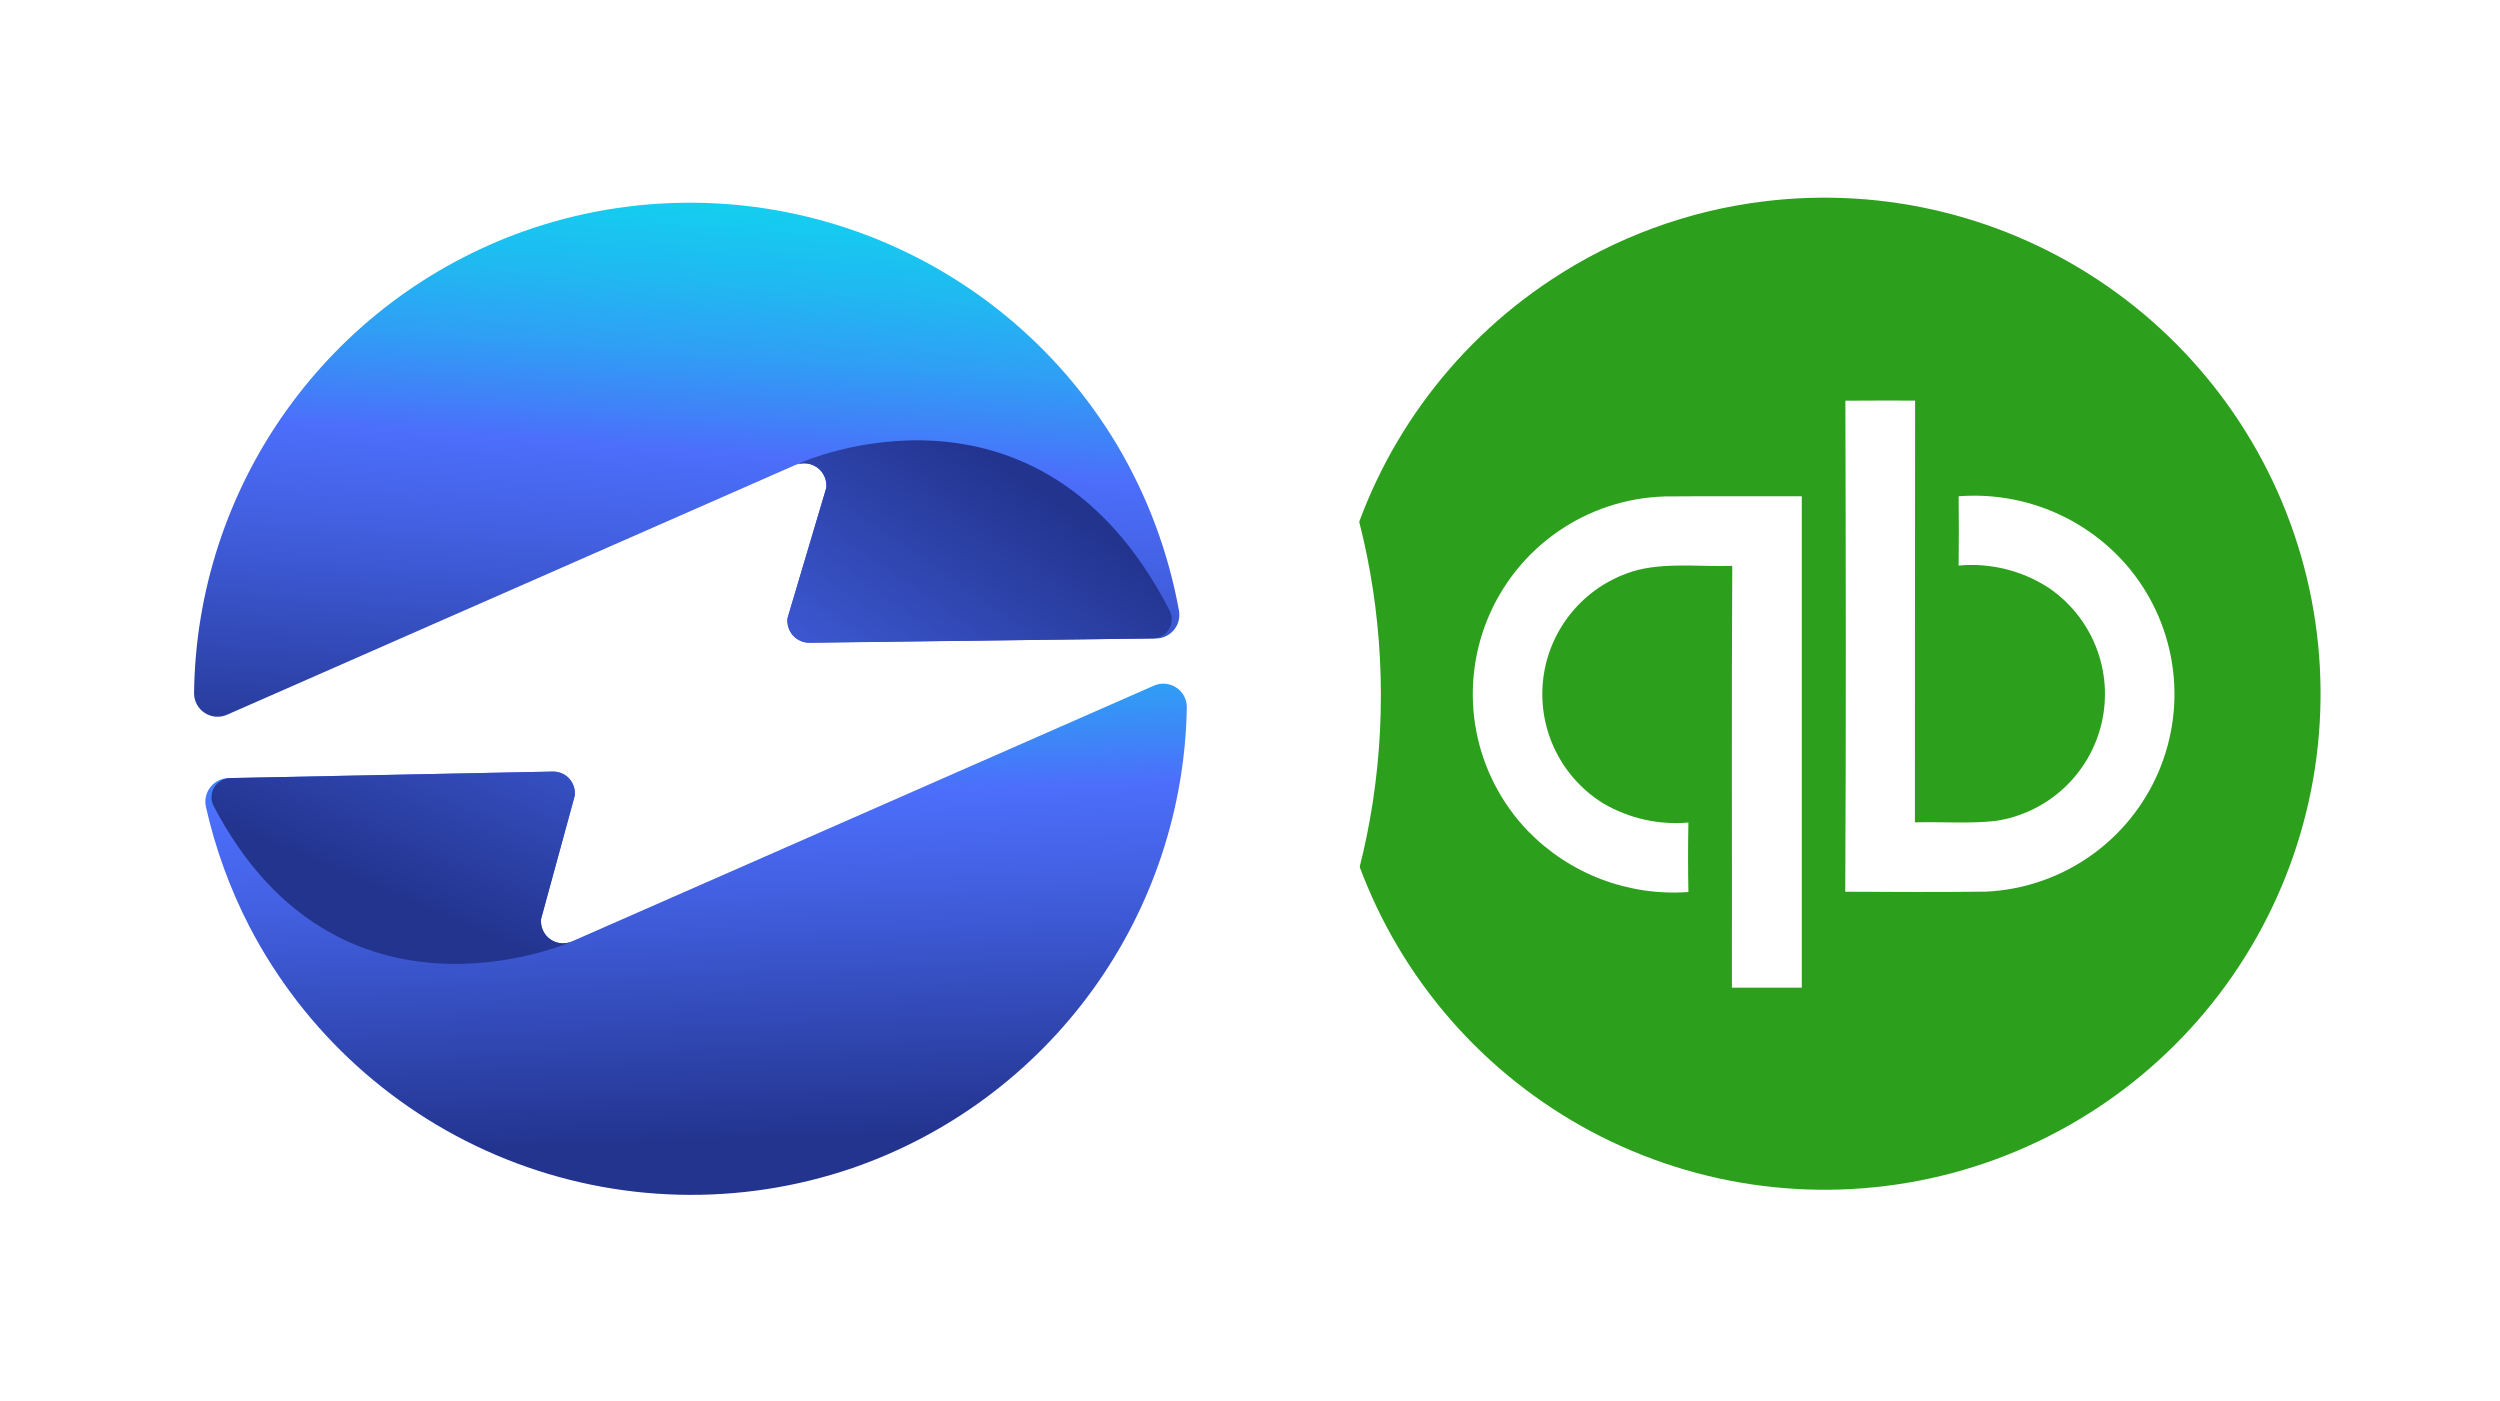 <?xml version="1.0" encoding="UTF-8"?> <svg xmlns="http://www.w3.org/2000/svg" width="141" height="79" viewBox="0 0 141 79" fill="none"><g filter="url(#filter0_i_19_66)"><path d="M102.479 77.094C123.379 77.094 140.323 60.028 140.323 38.976C140.323 17.924 123.379 0.857 102.479 0.857C81.578 0.857 64.635 17.924 64.635 38.976C64.635 60.028 81.578 77.094 102.479 77.094Z" fill="white"></path><path d="M99.498 11.356C106.31 10.521 113.192 12.219 118.833 16.127C124.475 20.035 128.484 25.88 130.096 32.551C131.71 39.222 130.814 46.253 127.58 52.306C124.347 58.36 119.002 63.014 112.561 65.383C106.119 67.752 99.032 67.671 92.647 65.155C86.261 62.639 81.023 57.864 77.929 51.738C74.835 45.612 74.101 38.562 75.867 31.93C77.632 25.297 81.773 19.546 87.503 15.768C91.105 13.386 95.212 11.876 99.498 11.356Z" fill="#2CA01C"></path><path d="M104.08 22.599C105.393 22.588 106.702 22.59 108.012 22.593C107.996 30.522 108.012 38.452 108.001 46.381C109.511 46.337 111.044 46.467 112.543 46.302C113.985 46.088 115.329 45.444 116.399 44.454C117.469 43.463 118.214 42.173 118.539 40.751C118.863 39.33 118.75 37.844 118.215 36.487C117.68 35.131 116.748 33.968 115.541 33.15C114.038 32.174 112.25 31.733 110.467 31.898C110.483 30.597 110.483 29.295 110.467 27.991C112.226 27.854 113.994 28.128 115.629 28.792C117.265 29.456 118.723 30.491 119.889 31.816C121.269 33.397 122.175 35.334 122.502 37.406C122.831 39.478 122.567 41.6 121.743 43.53C120.919 45.459 119.568 47.116 117.844 48.312C116.12 49.508 114.094 50.193 111.998 50.289C109.358 50.319 106.713 50.308 104.072 50.294C104.122 41.063 104.104 31.829 104.08 22.599Z" fill="white"></path><path d="M93.868 27.999C96.451 27.977 99.038 27.999 101.621 27.988V55.705C100.308 55.705 98.993 55.71 97.68 55.705C97.692 47.776 97.656 39.843 97.7 31.916C95.776 31.98 93.513 31.655 91.714 32.355C90.438 32.828 89.322 33.65 88.492 34.728C87.662 35.806 87.151 37.095 87.02 38.449C86.889 39.803 87.142 41.167 87.75 42.384C88.358 43.601 89.296 44.623 90.457 45.331C91.9 46.167 93.565 46.537 95.226 46.391C95.201 47.698 95.201 49.004 95.226 50.309C93.557 50.431 91.882 50.186 90.317 49.592C88.752 48.997 87.338 48.066 86.171 46.866C84.678 45.311 83.668 43.356 83.263 41.238C82.859 39.12 83.077 36.93 83.891 34.934C84.706 32.937 86.081 31.22 87.852 29.989C89.623 28.759 91.712 28.069 93.868 28.001V27.999Z" fill="white"></path></g><g filter="url(#filter1_i_19_66)"><path d="M38.941 78.431C60.448 78.431 77.882 60.873 77.882 39.215C77.882 17.557 60.448 0 38.941 0C17.434 0 0 17.557 0 39.215C0 60.873 17.434 78.431 38.941 78.431Z" fill="white"></path></g><path d="M32.298 53.077L65.077 38.672C65.279 38.583 65.501 38.545 65.721 38.563C65.941 38.581 66.154 38.654 66.338 38.775C66.523 38.896 66.675 39.062 66.779 39.256C66.884 39.451 66.938 39.669 66.937 39.89C66.839 45.631 64.978 51.204 61.607 55.852C58.236 60.5 53.516 63.999 48.089 65.875C41.726 68.055 34.792 67.879 28.548 65.379C22.304 62.879 17.165 58.221 14.065 52.252C12.964 50.115 12.14 47.846 11.613 45.5C11.571 45.308 11.572 45.109 11.615 44.918C11.659 44.726 11.745 44.547 11.866 44.393C11.988 44.238 12.142 44.113 12.318 44.025C12.494 43.938 12.687 43.89 12.883 43.886L31.174 43.518C31.349 43.513 31.524 43.547 31.685 43.617C31.846 43.686 31.99 43.789 32.108 43.92C32.225 44.05 32.313 44.204 32.365 44.372C32.418 44.539 32.433 44.716 32.411 44.89L30.516 51.824C30.492 52.045 30.527 52.269 30.619 52.472C30.71 52.675 30.855 52.849 31.037 52.977C31.219 53.105 31.432 53.182 31.654 53.2C31.876 53.217 32.098 53.175 32.298 53.077Z" fill="url(#paint0_linear_19_66)"></path><path d="M30.518 51.823C30.493 52.044 30.529 52.268 30.62 52.471C30.712 52.674 30.856 52.849 31.038 52.977C31.22 53.105 31.433 53.182 31.655 53.199C31.877 53.217 32.1 53.175 32.3 53.077L32.184 53.132C32.184 53.132 19.073 58.907 12.048 45.455C11.965 45.292 11.924 45.111 11.93 44.928C11.936 44.745 11.988 44.567 12.082 44.41C12.175 44.252 12.307 44.122 12.466 44.03C12.623 43.938 12.802 43.887 12.985 43.883L31.176 43.517C31.352 43.513 31.526 43.547 31.687 43.616C31.848 43.685 31.992 43.789 32.11 43.919C32.227 44.05 32.315 44.204 32.367 44.371C32.42 44.538 32.435 44.715 32.413 44.889L30.518 51.823Z" fill="url(#paint1_linear_19_66)"></path><path d="M44.798 26.252L12.805 40.311C12.604 40.4 12.383 40.438 12.163 40.42C11.944 40.403 11.732 40.331 11.547 40.21C11.362 40.09 11.211 39.926 11.105 39.732C11 39.538 10.945 39.321 10.945 39.101C11.009 33.379 12.825 27.815 16.148 23.157C19.47 18.498 24.14 14.97 29.529 13.046C35.644 10.879 42.32 10.895 48.424 13.094C54.527 15.292 59.681 19.536 63.009 25.105C64.717 27.986 65.898 31.149 66.495 34.445C66.529 34.635 66.521 34.83 66.472 35.017C66.423 35.204 66.334 35.378 66.211 35.527C66.088 35.676 65.934 35.796 65.76 35.88C65.586 35.963 65.395 36.008 65.202 36.01L45.675 36.24C45.498 36.244 45.321 36.209 45.158 36.139C44.995 36.069 44.849 35.964 44.73 35.832C44.611 35.7 44.522 35.544 44.469 35.374C44.415 35.205 44.399 35.026 44.422 34.85L46.601 27.521C46.627 27.297 46.591 27.07 46.498 26.865C46.406 26.659 46.26 26.482 46.075 26.353C45.891 26.223 45.675 26.145 45.45 26.128C45.226 26.11 45 26.153 44.798 26.252Z" fill="url(#paint2_linear_19_66)"></path><path d="M46.599 27.526C46.622 27.324 46.596 27.12 46.522 26.931C46.448 26.741 46.33 26.573 46.176 26.44C46.022 26.307 45.838 26.214 45.641 26.168C45.443 26.123 45.236 26.126 45.04 26.178L45.171 26.095C45.171 26.095 58.59 20.045 65.972 34.449C66.054 34.612 66.093 34.793 66.085 34.975C66.078 35.157 66.024 35.334 65.929 35.49C65.834 35.645 65.701 35.775 65.543 35.865C65.385 35.955 65.206 36.003 65.024 36.005L45.672 36.255C45.494 36.259 45.317 36.224 45.154 36.154C44.991 36.084 44.844 35.979 44.725 35.847C44.606 35.715 44.517 35.559 44.464 35.389C44.411 35.219 44.395 35.04 44.417 34.863L46.599 27.526Z" fill="url(#paint3_linear_19_66)"></path><defs><filter id="filter0_i_19_66" x="64.635" y="0.857" width="75.688" height="76.237" filterUnits="userSpaceOnUse" color-interpolation-filters="sRGB"><feFlood flood-opacity="0" result="BackgroundImageFix"></feFlood><feBlend mode="normal" in="SourceGraphic" in2="BackgroundImageFix" result="shape"></feBlend><feColorMatrix in="SourceAlpha" type="matrix" values="0 0 0 0 0 0 0 0 0 0 0 0 0 0 0 0 0 0 127 0" result="hardAlpha"></feColorMatrix><feOffset></feOffset><feGaussianBlur stdDeviation="1.5"></feGaussianBlur><feComposite in2="hardAlpha" operator="arithmetic" k2="-1" k3="1"></feComposite><feColorMatrix type="matrix" values="0 0 0 0 0.055 0 0 0 0 0.055 0 0 0 0 0.055 0 0 0 0.15 0"></feColorMatrix><feBlend mode="normal" in2="shape" result="effect1_innerShadow_19_66"></feBlend></filter><filter id="filter1_i_19_66" x="0" y="0" width="77.882" height="78.431" filterUnits="userSpaceOnUse" color-interpolation-filters="sRGB"><feFlood flood-opacity="0" result="BackgroundImageFix"></feFlood><feBlend mode="normal" in="SourceGraphic" in2="BackgroundImageFix" result="shape"></feBlend><feColorMatrix in="SourceAlpha" type="matrix" values="0 0 0 0 0 0 0 0 0 0 0 0 0 0 0 0 0 0 127 0" result="hardAlpha"></feColorMatrix><feOffset></feOffset><feGaussianBlur stdDeviation="1.5"></feGaussianBlur><feComposite in2="hardAlpha" operator="arithmetic" k2="-1" k3="1"></feComposite><feColorMatrix type="matrix" values="0 0 0 0 0.055 0 0 0 0 0.055 0 0 0 0 0.055 0 0 0 0.15 0"></feColorMatrix><feBlend mode="normal" in2="shape" result="effect1_innerShadow_19_66"></feBlend></filter><linearGradient id="paint0_linear_19_66" x1="36.602" y1="22.73" x2="38.124" y2="64.742" gradientUnits="userSpaceOnUse"><stop stop-color="#0AE0ED"></stop><stop offset="0.098" stop-color="#0CDBED"></stop><stop offset="0.198" stop-color="#13CFEF"></stop><stop offset="0.3" stop-color="#1FBAF1"></stop><stop offset="0.403" stop-color="#309EF5"></stop><stop offset="0.505" stop-color="#4579F9"></stop><stop offset="0.533" stop-color="#4C6EFB"></stop><stop offset="0.659" stop-color="#4260E1"></stop><stop offset="0.927" stop-color="#293D9F"></stop><stop offset="0.992" stop-color="#23348F"></stop></linearGradient><linearGradient id="paint1_linear_19_66" x1="68.922" y1="17.797" x2="49.9" y2="62.668" gradientUnits="userSpaceOnUse"><stop stop-color="#0AE0ED"></stop><stop offset="0.098" stop-color="#0CDBED"></stop><stop offset="0.198" stop-color="#13CFEF"></stop><stop offset="0.3" stop-color="#1FBAF1"></stop><stop offset="0.403" stop-color="#309EF5"></stop><stop offset="0.505" stop-color="#4579F9"></stop><stop offset="0.533" stop-color="#4C6EFB"></stop><stop offset="0.659" stop-color="#4260E1"></stop><stop offset="0.927" stop-color="#293D9F"></stop><stop offset="0.992" stop-color="#23348F"></stop></linearGradient><linearGradient id="paint2_linear_19_66" x1="47.121" y1="3.402" x2="44.101" y2="45.602" gradientUnits="userSpaceOnUse"><stop stop-color="#0AE0ED"></stop><stop offset="0.098" stop-color="#0CDBED"></stop><stop offset="0.198" stop-color="#13CFEF"></stop><stop offset="0.3" stop-color="#1FBAF1"></stop><stop offset="0.403" stop-color="#309EF5"></stop><stop offset="0.505" stop-color="#4579F9"></stop><stop offset="0.533" stop-color="#4C6EFB"></stop><stop offset="0.659" stop-color="#4260E1"></stop><stop offset="0.927" stop-color="#293D9F"></stop><stop offset="0.992" stop-color="#23348F"></stop></linearGradient><linearGradient id="paint3_linear_19_66" x1="-0.382" y1="53.375" x2="30.958" y2="8.018" gradientUnits="userSpaceOnUse"><stop stop-color="#0AE0ED"></stop><stop offset="0.098" stop-color="#0CDBED"></stop><stop offset="0.198" stop-color="#13CFEF"></stop><stop offset="0.3" stop-color="#1FBAF1"></stop><stop offset="0.403" stop-color="#309EF5"></stop><stop offset="0.505" stop-color="#4579F9"></stop><stop offset="0.533" stop-color="#4C6EFB"></stop><stop offset="0.659" stop-color="#4260E1"></stop><stop offset="0.927" stop-color="#293D9F"></stop><stop offset="0.992" stop-color="#23348F"></stop></linearGradient></defs></svg> 